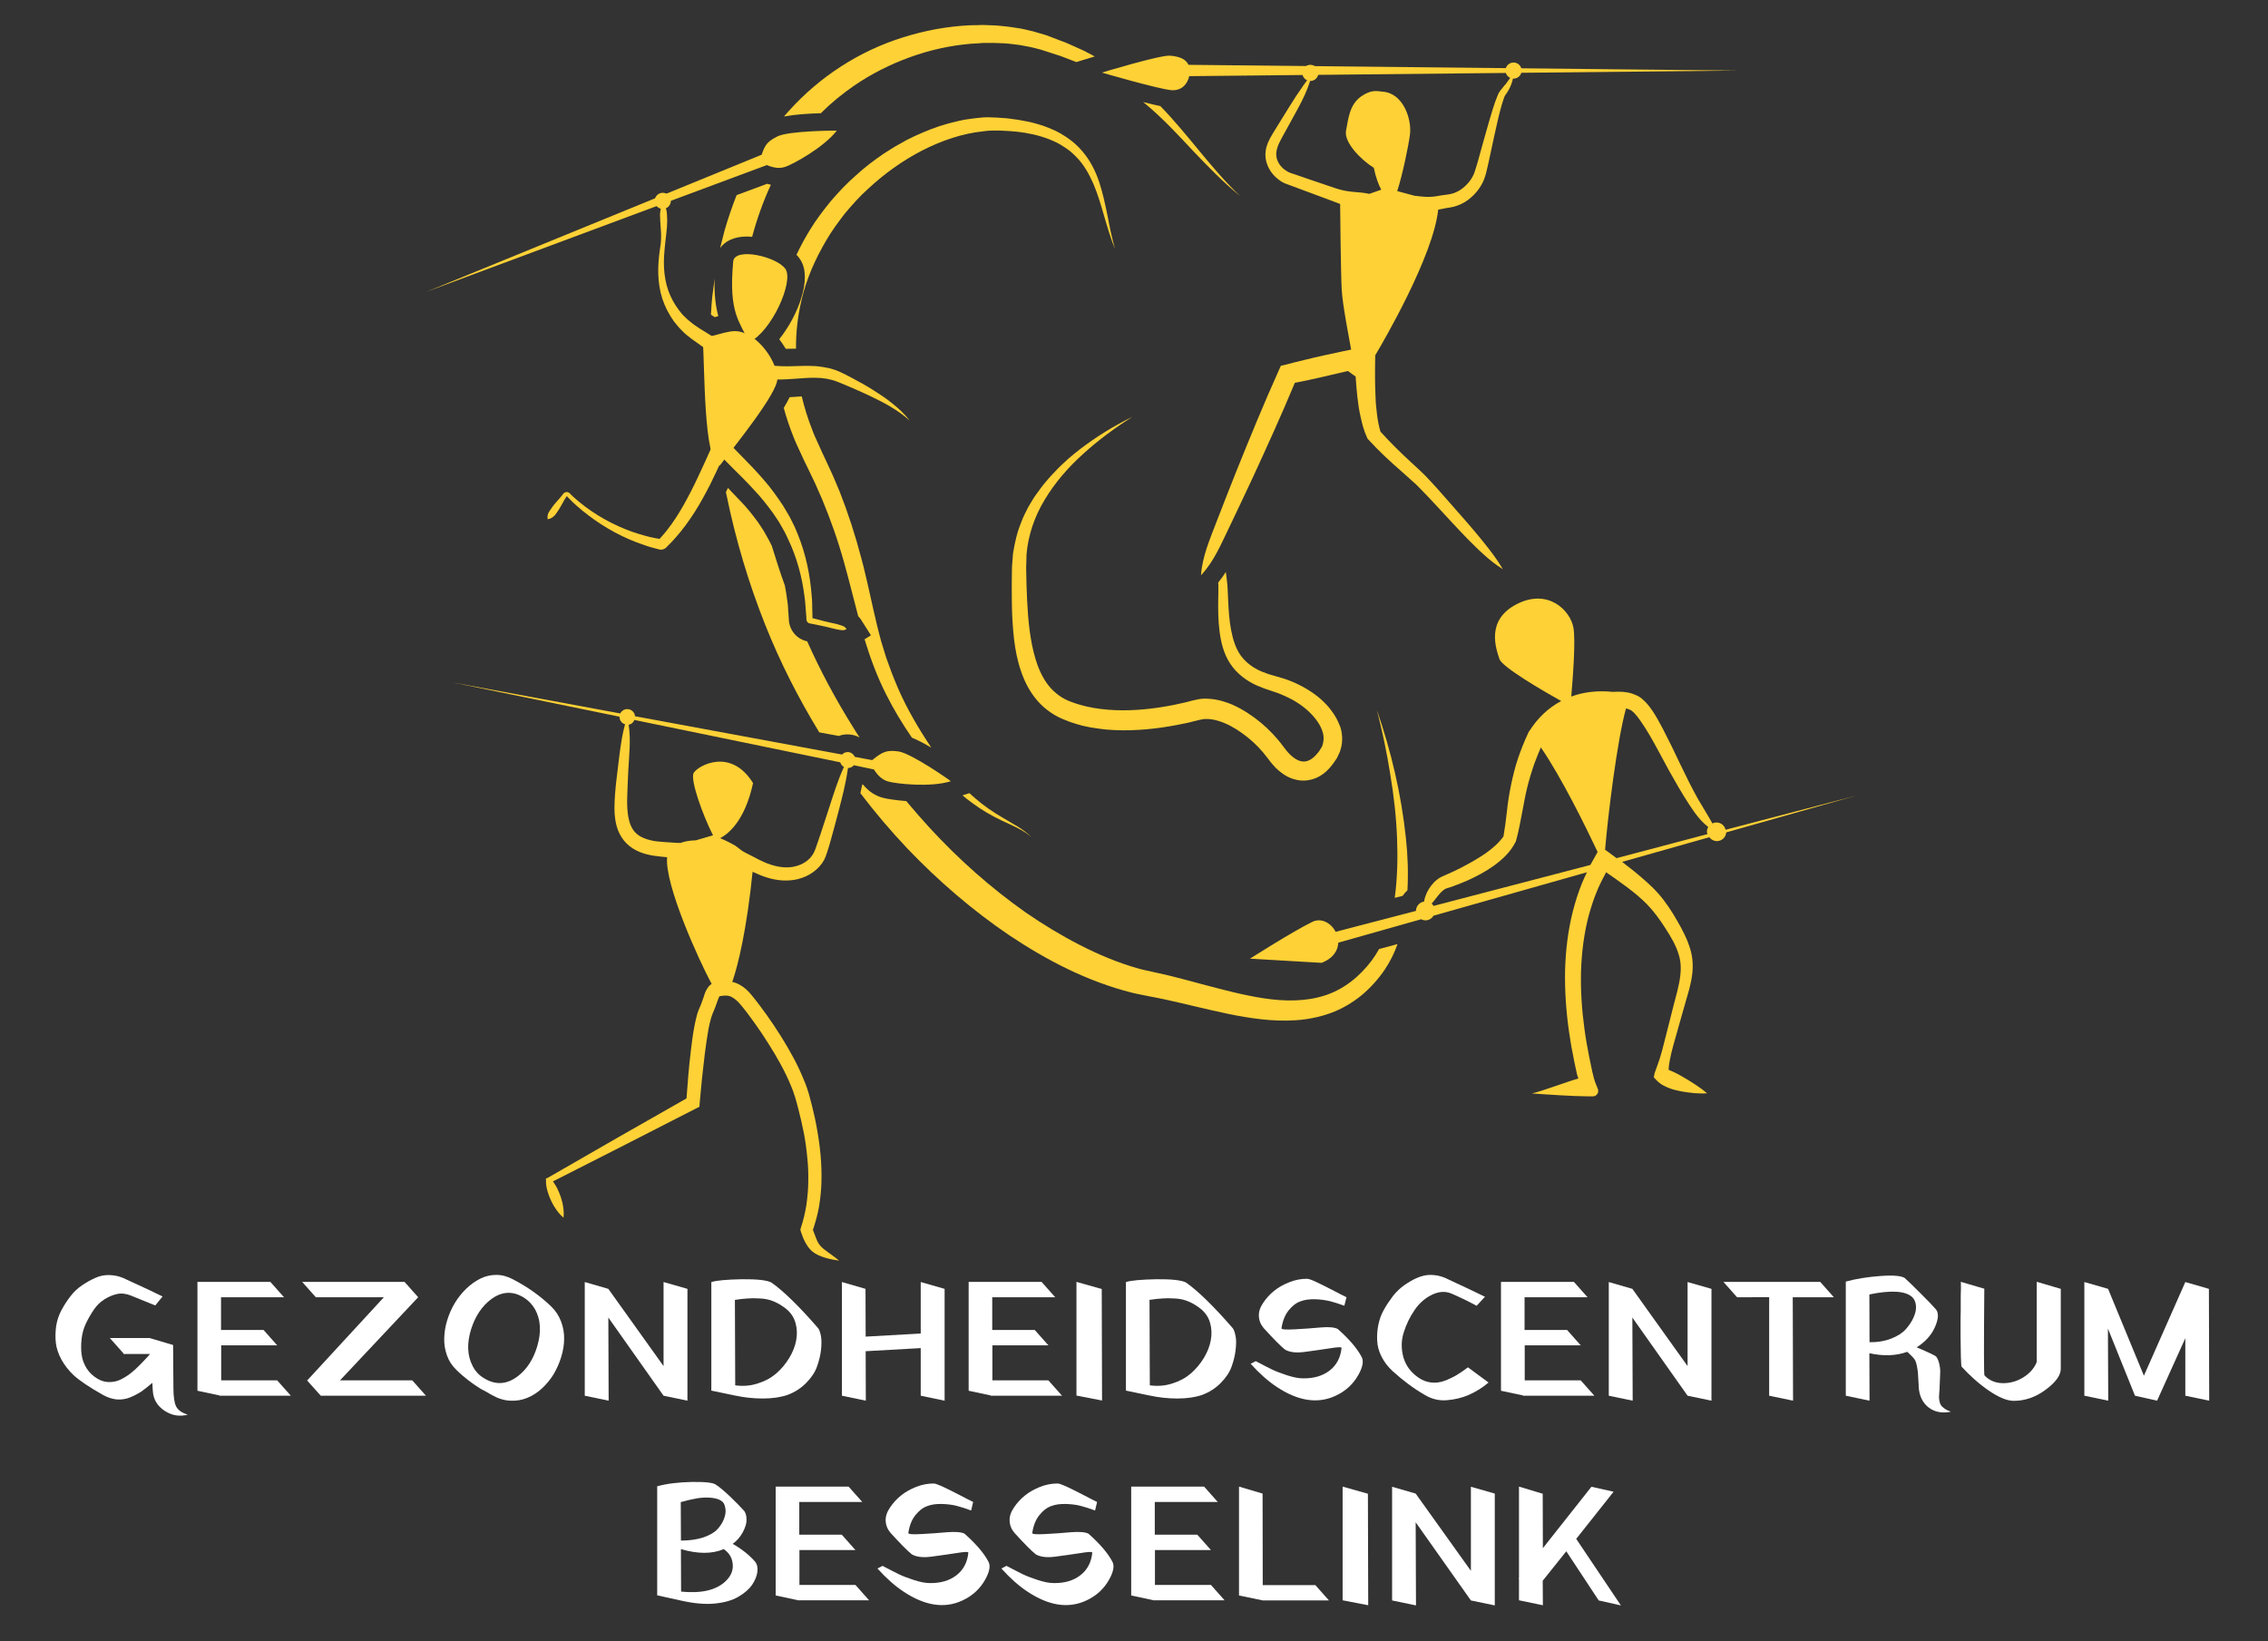 <?xml version="1.0" encoding="utf-8"?>
<!-- Generator: Adobe Illustrator 24.0.2, SVG Export Plug-In . SVG Version: 6.00 Build 0)  -->
<svg version="1.1" id="Layer_1" xmlns="http://www.w3.org/2000/svg" xmlns:xlink="http://www.w3.org/1999/xlink" x="0px" y="0px"
	 viewBox="0 0 146.22 105.83" style="enable-background:new 0 0 146.22 105.83;" xml:space="preserve">
<rect x="0" y="0" width="146.22" height="105.83" fill="#333333" stroke="none"/>
<style type="text/css">
	.st0{fill:#FED136;}
	.st1{display:none;fill:#FED136;}
	.st2{fill:#FFFFFF;}
</style>
<g>
	<path class="st0" d="M71.4,13.89c-0.15-0.72-0.3-1.45-0.54-2.17c-0.24-0.71-0.59-1.41-1.11-2c-0.25-0.29-0.54-0.56-0.86-0.78
		c-0.15-0.12-0.33-0.21-0.49-0.32c-0.17-0.09-0.34-0.19-0.52-0.26c-0.71-0.32-1.46-0.51-2.21-0.63c-0.38-0.06-0.75-0.11-1.13-0.13
		c-0.19-0.02-0.38-0.02-0.58-0.03l-0.29-0.01c-0.1,0-0.19,0.01-0.29,0.01C63.19,7.6,62.99,7.6,62.8,7.63l-0.57,0.08
		c-0.19,0.03-0.38,0.08-0.56,0.12c-0.19,0.04-0.37,0.09-0.56,0.14c-0.74,0.2-1.45,0.49-2.15,0.81l-0.51,0.25
		c-0.17,0.09-0.33,0.19-0.5,0.28c-0.34,0.18-0.65,0.4-0.98,0.6c-0.63,0.43-1.24,0.89-1.8,1.41c-0.58,0.5-1.1,1.06-1.6,1.64
		c-0.48,0.59-0.95,1.2-1.35,1.86c-0.32,0.52-0.61,1.05-0.87,1.61c0.1,0.1,0.19,0.21,0.26,0.33c0.77,1.21-0.17,3.61-1.37,5.11
		c0.15,0.2,0.29,0.41,0.42,0.62c0.02,0,0.05,0,0.07,0c0.19,0,0.39-0.01,0.59-0.01c-0.01-1.05,0.11-2.09,0.35-3.11
		c0.31-1.37,0.89-2.67,1.61-3.89c0.35-0.61,0.78-1.18,1.21-1.74c0.46-0.54,0.93-1.08,1.46-1.55c1.04-0.97,2.2-1.81,3.47-2.47
		c0.63-0.32,1.29-0.61,1.96-0.82c0.67-0.22,1.37-0.37,2.06-0.44c0.09-0.01,0.17-0.02,0.26-0.03l0.26-0.01c0.17,0,0.35-0.01,0.53,0
		c0.36,0.01,0.72,0.04,1.07,0.07c0.71,0.08,1.41,0.23,2.06,0.48c0.17,0.06,0.32,0.14,0.48,0.21c0.15,0.08,0.31,0.16,0.45,0.26
		c0.3,0.18,0.57,0.4,0.81,0.65c0.5,0.49,0.85,1.12,1.14,1.78c0.28,0.67,0.49,1.37,0.69,2.08c0.21,0.71,0.41,1.42,0.7,2.11
		C71.68,15.34,71.54,14.62,71.4,13.89z"/>
	<g>
		<path class="st0" d="M46.31,20.38c-0.17-0.63-0.27-1.37-0.24-2.42c0,0.03-0.01,0.06-0.01,0.09l-0.14,1.08
			c-0.04,0.36-0.06,0.72-0.08,1.09c0,0.02,0,0.05-0.01,0.07c0.08,0.05,0.17,0.1,0.25,0.16C46.16,20.42,46.24,20.4,46.31,20.38z"/>
		<path class="st0" d="M48.16,15.25c0.1,0,0.21,0.01,0.33,0.02c0.31-1.15,0.71-2.28,1.21-3.36c-0.08-0.02-0.16-0.03-0.24-0.06
			l-1.97,0.73c-0.29,0.74-0.55,1.5-0.77,2.26l-0.27,1.06c-0.01,0.03-0.01,0.06-0.02,0.09C46.73,15.57,47.28,15.25,48.16,15.25z"/>
	</g>
	<g>
		<path class="st1" d="M77.72,32.39c0.03-0.07,0.05-0.14,0.08-0.21c-0.15-0.4-0.31-0.8-0.48-1.19
			C77.47,31.45,77.6,31.92,77.72,32.39z"/>
		<path class="st0" d="M85.86,45.85c-0.22-0.31-0.48-0.57-0.76-0.82c-0.56-0.47-1.19-0.83-1.84-1.1c-0.17-0.06-0.33-0.13-0.5-0.18
			l-0.51-0.15l-0.45-0.13c-0.14-0.05-0.28-0.11-0.43-0.16c-0.56-0.23-1.02-0.57-1.36-1.02c-0.34-0.46-0.52-1.05-0.64-1.67
			c-0.12-0.62-0.16-1.27-0.19-1.92c-0.01-0.32-0.03-0.66-0.05-1c-0.03-0.27-0.06-0.55-0.1-0.82c-0.14,0.22-0.3,0.45-0.49,0.68
			c0,0.06,0,0.11,0.01,0.17c0,0.32,0,0.64-0.01,0.98c-0.01,0.67,0,1.34,0.09,2.03c0.09,0.68,0.26,1.4,0.67,2.03
			c0.41,0.64,1.04,1.11,1.69,1.41c0.16,0.07,0.33,0.14,0.49,0.2l0.5,0.17l0.44,0.15c0.14,0.06,0.28,0.12,0.43,0.18
			c0.56,0.25,1.08,0.58,1.51,0.98c0.43,0.4,0.78,0.87,0.92,1.36c0.07,0.24,0.07,0.47,0.02,0.69c-0.02,0.05-0.03,0.1-0.04,0.16
			c-0.03,0.05-0.05,0.1-0.08,0.15c-0.02,0.05-0.07,0.11-0.1,0.16c-0.04,0.06-0.08,0.12-0.12,0.16c-0.16,0.21-0.35,0.38-0.54,0.47
			c-0.19,0.1-0.37,0.11-0.55,0.07c-0.19-0.04-0.39-0.16-0.58-0.32l-0.14-0.13l-0.14-0.15c-0.05-0.05-0.09-0.11-0.13-0.16l-0.14-0.18
			c-0.43-0.59-0.92-1.1-1.47-1.56c-0.55-0.45-1.15-0.85-1.83-1.15c-0.17-0.07-0.34-0.14-0.53-0.19c-0.09-0.03-0.18-0.06-0.28-0.08
			l-0.29-0.06c-0.39-0.06-0.81-0.09-1.23,0.02c-0.05,0.01-0.11,0.02-0.15,0.03l-0.12,0.03l-0.23,0.06
			c-0.16,0.04-0.31,0.08-0.47,0.11c-0.31,0.07-0.62,0.14-0.94,0.19c-0.63,0.11-1.26,0.19-1.89,0.23c-0.63,0.04-1.26,0.04-1.88-0.01
			c-0.62-0.05-1.23-0.15-1.81-0.32c-0.15-0.04-0.29-0.09-0.43-0.14c-0.14-0.05-0.29-0.1-0.41-0.16c-0.25-0.12-0.49-0.27-0.7-0.45
			c-0.43-0.35-0.76-0.83-1.01-1.37c-0.25-0.54-0.41-1.14-0.54-1.76c-0.12-0.62-0.2-1.26-0.25-1.9c-0.05-0.64-0.08-1.3-0.1-1.95
			l-0.02-0.99l0-0.25l0.01-0.23l0.01-0.47c0.1-1.24,0.51-2.46,1.18-3.56c0.66-1.1,1.52-2.09,2.49-2.96
			c0.97-0.88,2.03-1.66,3.15-2.37c-1.19,0.58-2.32,1.28-3.38,2.09c-0.27,0.2-0.52,0.42-0.78,0.64c-0.24,0.23-0.5,0.45-0.73,0.7
			l-0.35,0.37c-0.12,0.12-0.22,0.26-0.33,0.38c-0.11,0.13-0.22,0.26-0.32,0.4l-0.3,0.41c-0.1,0.13-0.19,0.28-0.28,0.43
			c-0.09,0.15-0.18,0.29-0.26,0.44c-0.15,0.31-0.32,0.61-0.43,0.94c-0.27,0.64-0.42,1.32-0.53,2.01l-0.04,0.52l-0.02,0.26
			l-0.01,0.25l-0.01,0.99c0,0.66,0,1.33,0.03,2.01c0.07,1.34,0.19,2.72,0.76,4.06c0.28,0.66,0.7,1.31,1.28,1.82
			c0.29,0.25,0.61,0.47,0.95,0.64c0.17,0.09,0.34,0.15,0.51,0.22c0.17,0.07,0.33,0.13,0.51,0.18c0.17,0.05,0.34,0.11,0.51,0.15
			l0.52,0.11c0.35,0.05,0.69,0.11,1.04,0.14c0.69,0.06,1.39,0.06,2.07,0.02c0.68-0.04,1.36-0.12,2.04-0.24
			c0.34-0.06,0.67-0.12,1-0.19c0.17-0.03,0.33-0.08,0.5-0.12l0.25-0.06l0.12-0.03c0.04-0.01,0.06-0.01,0.09-0.02
			c0.44-0.11,1,0,1.53,0.22c0.53,0.22,1.05,0.56,1.52,0.94c0.47,0.38,0.9,0.83,1.25,1.3l0.16,0.21c0.06,0.07,0.11,0.15,0.18,0.22
			l0.2,0.22l0.22,0.2c0.31,0.26,0.69,0.49,1.16,0.58c0.46,0.1,0.97,0.01,1.37-0.2c0.4-0.21,0.7-0.51,0.93-0.83
			c0.06-0.08,0.11-0.16,0.17-0.24c0.05-0.08,0.11-0.15,0.15-0.26c0.05-0.1,0.09-0.2,0.14-0.3c0.03-0.11,0.06-0.21,0.09-0.32
			c0.09-0.43,0.06-0.88-0.07-1.27C86.27,46.5,86.09,46.15,85.86,45.85z"/>
	</g>
	<g>
		<path class="st0" d="M67.6,3.36l0.49,0.16c0.16,0.05,0.33,0.1,0.49,0.17L69.39,4l1.19-0.36l-0.68-0.36l-0.98-0.44
			c-0.16-0.08-0.33-0.14-0.5-0.2l-0.5-0.19l-0.5-0.19L66.87,2.1C66.7,2.04,66.52,2,66.34,1.96c-0.18-0.04-0.36-0.09-0.54-0.12
			c-0.36-0.05-0.72-0.12-1.09-0.15c-0.18-0.02-0.36-0.04-0.55-0.05l-0.55-0.02l-0.27-0.01l-0.27,0.01l-0.55,0.01
			c-1.46,0.07-2.91,0.34-4.3,0.78c-2.8,0.87-5.36,2.52-7.34,4.72c-0.11,0.13-0.23,0.25-0.34,0.38c0.71-0.13,1.59-0.19,2.38-0.21
			c0.66-0.66,1.38-1.25,2.15-1.78c1.11-0.76,2.32-1.37,3.59-1.83c1.27-0.46,2.6-0.76,3.95-0.87l0.51-0.03l0.25-0.02l0.25,0l0.51,0
			c0.17,0,0.34,0.02,0.51,0.02c0.34,0.01,0.67,0.06,1.01,0.1c0.17,0.02,0.33,0.06,0.5,0.09c0.17,0.03,0.33,0.06,0.49,0.1L67.1,3.2
			L67.6,3.36z"/>
		<path class="st0" d="M79.95,12.64c-1.88-1.78-3.32-3.93-5.14-5.8c-0.32-0.06-0.7-0.16-1.11-0.26c0.07,0.06,0.15,0.12,0.22,0.18
			c1.06,0.89,2.02,1.92,2.98,2.95C77.87,10.73,78.86,11.75,79.95,12.64z"/>
	</g>
	<g>
		<path class="st0" d="M88.91,61.19c-0.14,0.25-0.29,0.49-0.46,0.72c-0.79,1.06-1.84,1.9-3.06,2.28c-1.22,0.39-2.56,0.38-3.89,0.18
			c-1.33-0.2-2.67-0.56-4.03-0.92c-0.68-0.18-1.36-0.37-2.06-0.54c-0.35-0.08-0.7-0.16-1.06-0.24c-0.19-0.04-0.33-0.08-0.5-0.11
			c-0.16-0.04-0.32-0.07-0.48-0.12c-1.28-0.36-2.54-0.89-3.75-1.51c-1.21-0.62-2.38-1.33-3.51-2.11c-2.24-1.58-4.3-3.41-6.17-5.44
			c-0.46-0.51-0.92-1.02-1.36-1.55c-0.05-0.06-0.1-0.12-0.15-0.18c-0.64-0.05-1.2-0.13-1.5-0.21c-0.5-0.13-0.92-0.41-1.29-0.85
			l-0.05-0.01c-0.04,0.19-0.08,0.38-0.12,0.56c0.95,1.25,1.96,2.44,3.04,3.58c1.99,2.08,4.18,3.97,6.57,5.59
			c2.4,1.6,5,2.96,7.88,3.69c0.18,0.05,0.36,0.08,0.55,0.12c0.18,0.04,0.38,0.08,0.54,0.11c0.34,0.06,0.67,0.13,1.01,0.2
			c0.67,0.14,1.35,0.31,2.04,0.47c1.37,0.32,2.77,0.66,4.23,0.82c0.73,0.08,1.47,0.11,2.22,0.06c0.75-0.05,1.51-0.2,2.23-0.46
			c0.72-0.26,1.4-0.66,1.99-1.14c0.59-0.49,1.09-1.05,1.51-1.67c0.35-0.52,0.62-1.07,0.82-1.64L88.91,61.19z"/>
		<path class="st0" d="M49.32,40.25c0.96,2.42,2.14,4.74,3.5,6.97l1.26,0.23c0.18-0.07,0.37-0.1,0.56-0.1c0.28,0,0.54,0.07,0.78,0.2
			c-0.15-0.23-0.31-0.47-0.45-0.71c-1.1-1.76-2.08-3.59-2.93-5.49c-0.08-0.02-0.16-0.04-0.24-0.07l-0.04-0.02
			c-0.42-0.17-0.73-0.54-0.85-0.97c-0.03-0.09-0.04-0.2-0.05-0.3l-0.03-0.45c-0.01-0.09-0.02-0.2-0.02-0.3
			c-0.01-0.21-0.03-0.4-0.06-0.57l-0.01-0.03l0-0.03c-0.04-0.29-0.08-0.58-0.14-0.86c-0.3-0.83-0.57-1.67-0.83-2.52
			c0,0,0-0.01,0-0.01c-0.02-0.05-0.05-0.1-0.08-0.16c-0.04-0.07-0.07-0.15-0.11-0.22l-0.33-0.59l-0.36-0.55
			c-0.42-0.58-0.77-1-1.12-1.36l-0.02-0.02c-0.26-0.28-0.53-0.56-0.82-0.86c-0.04,0.09-0.09,0.18-0.13,0.27c0,0,0,0.01,0,0.01
			l0.06,0.27C47.44,34.82,48.26,37.58,49.32,40.25z"/>
	</g>
	<g>
		<path class="st0" d="M51.6,29.17l0.24,0.52l0.24,0.49c0.15,0.33,0.32,0.65,0.47,0.98l0.44,1c0.56,1.34,1.04,2.7,1.43,4.11
			c0.32,1.14,0.6,2.29,0.91,3.46c0.07,0.08,0.15,0.16,0.21,0.27l0.61,0.96l-0.41,0.26c0.37,1.21,0.81,2.41,1.39,3.55
			c0.49,0.98,1.05,1.9,1.66,2.79c0.39,0.16,0.82,0.39,1.26,0.65c0,0-0.01-0.01-0.01-0.01c-0.81-1.21-1.55-2.47-2.13-3.79
			c-0.15-0.33-0.27-0.67-0.41-1c-0.13-0.34-0.24-0.68-0.37-1.02c-0.11-0.34-0.21-0.69-0.32-1.04c-0.09-0.35-0.19-0.7-0.27-1.05
			c-0.17-0.71-0.33-1.42-0.49-2.15c-0.08-0.36-0.16-0.72-0.25-1.08c-0.08-0.36-0.17-0.72-0.27-1.08c-0.38-1.45-0.84-2.88-1.39-4.28
			l-0.44-1.04c-0.15-0.34-0.32-0.68-0.47-1.02l-0.24-0.51l-0.22-0.49c-0.15-0.32-0.3-0.64-0.42-0.98c-0.27-0.69-0.49-1.4-0.66-2.11
			c-0.06,0-0.12,0.01-0.18,0.01c-0.2,0.01-0.4,0.03-0.6,0.04c-0.1,0.21-0.23,0.43-0.38,0.69c0.17,0.63,0.38,1.25,0.62,1.85
			C51.27,28.48,51.44,28.82,51.6,29.17z"/>
		<path class="st0" d="M64.66,52.73c-0.64-0.37-1.24-0.78-1.79-1.26c-0.13-0.11-0.25-0.22-0.37-0.33l-0.45,0.14
			c0.19,0.16,0.39,0.32,0.6,0.47c0.6,0.45,1.25,0.83,1.92,1.15c0.67,0.32,1.36,0.58,1.92,1.07C65.97,53.44,65.28,53.11,64.66,52.73z
			"/>
	</g>
	<path class="st0" d="M90.07,54.07c0.05,1.28,0.02,2.57-0.15,3.82l0.51-0.13c0.09-0.13,0.19-0.25,0.31-0.36
		c0.06-1.13,0.02-2.26-0.1-3.37c-0.3-2.83-0.95-5.59-1.87-8.25c0.35,1.36,0.64,2.74,0.86,4.13C89.86,51.29,90.02,52.68,90.07,54.07z
		"/>
	<path class="st0" d="M42.74,13.08c0.19,0.24,0.25,0.5,0.26,0.75c0.02,0.26,0.02,0.52,0,0.78c-0.04,0.52-0.12,1.04-0.16,1.55
		c-0.1,1-0.02,2.03,0.38,2.91c0.2,0.44,0.46,0.84,0.77,1.2c0.17,0.17,0.33,0.34,0.52,0.48c0.18,0.16,0.38,0.28,0.58,0.42
		c0.86,0.53,1.73,1.08,2.58,1.58c0.43,0.25,0.86,0.47,1.3,0.63c0.22,0.07,0.44,0.13,0.67,0.17c0.23,0.03,0.46,0.05,0.7,0.06
		c0.49,0.02,0.99-0.01,1.51-0.02c0.26,0,0.53,0,0.8,0.02c0.27,0.03,0.54,0.07,0.81,0.13c0.27,0.07,0.53,0.16,0.78,0.28
		c0.24,0.11,0.46,0.23,0.69,0.35c0.45,0.24,0.91,0.49,1.35,0.77c0.44,0.28,0.87,0.56,1.27,0.89c0.4,0.32,0.79,0.68,1.1,1.09
		c-0.76-0.69-1.66-1.16-2.58-1.6c-0.46-0.22-0.92-0.42-1.39-0.62c-0.23-0.09-0.47-0.2-0.7-0.29c-0.22-0.09-0.45-0.14-0.68-0.19
		c-0.92-0.16-1.91,0.03-2.99,0.05c-0.27,0-0.55-0.01-0.82-0.05c-0.28-0.04-0.55-0.1-0.82-0.19c-0.53-0.17-1.02-0.41-1.48-0.67
		c-0.46-0.26-0.9-0.54-1.32-0.82c-0.43-0.29-0.85-0.57-1.27-0.88c-0.21-0.17-0.44-0.33-0.62-0.53c-0.2-0.19-0.37-0.41-0.54-0.62
		c-0.32-0.45-0.57-0.94-0.74-1.45c-0.33-1.04-0.31-2.12-0.16-3.14c0.04-0.26,0.08-0.5,0.08-0.76c0.01-0.25-0.01-0.5-0.03-0.76
		c-0.02-0.25-0.03-0.5-0.04-0.76C42.57,13.6,42.59,13.35,42.74,13.08z"/>
	<path class="st0" d="M35.31,33.48c-0.04-0.23,0.02-0.39,0.12-0.53c0.09-0.14,0.19-0.28,0.29-0.41c0.11-0.13,0.22-0.25,0.33-0.38
		c0.06-0.06,0.11-0.13,0.16-0.19c0.03-0.03,0.05-0.07,0.08-0.1l0.02-0.03c0.01-0.01,0.02-0.03,0.04-0.04
		c0.03-0.03,0.07-0.05,0.11-0.06c0.08-0.03,0.17-0.01,0.24,0.04c0.04,0.03,0.05,0.04,0.06,0.06l0.04,0.04
		c0.06,0.06,0.12,0.11,0.18,0.17c0.12,0.11,0.25,0.22,0.37,0.32c0.26,0.21,0.52,0.41,0.79,0.59c1.09,0.74,2.3,1.29,3.55,1.61
		c0.31,0.09,0.64,0.14,0.95,0.2c-0.06-0.01-0.12,0-0.17,0.04c-0.02,0.02,0,0,0-0.01l0.02-0.02l0.04-0.04l0.16-0.18
		c0.11-0.12,0.21-0.25,0.31-0.37c0.4-0.51,0.75-1.05,1.07-1.62c0.32-0.57,0.62-1.15,0.9-1.75c0.28-0.59,0.56-1.2,0.83-1.81l0.1-0.23
		l0.06-0.12c0.08-0.17,0.25-0.3,0.43-0.33c0.18-0.04,0.39,0.02,0.52,0.15l0.04,0.04l0.01,0.01l0.02,0.02l0.04,0.04l0.17,0.18
		c0.22,0.24,0.46,0.47,0.69,0.71c0.47,0.47,0.94,0.97,1.38,1.48c0.45,0.51,0.85,1.08,1.23,1.65l0.26,0.44l0.13,0.22l0.12,0.23
		l0.23,0.46c0.07,0.16,0.13,0.32,0.2,0.48c0.52,1.27,0.8,2.63,0.9,3.97c0.04,0.34,0.03,0.68,0.04,1.01l0.01,0.25l0,0.13l0,0.06
		l0,0.03c0,0,0-0.01,0-0.01c-0.01-0.02-0.02-0.03-0.03-0.03l0.09,0.02l0.24,0.06c0.32,0.09,0.64,0.17,0.97,0.24
		c0.16,0.03,0.32,0.07,0.48,0.12c0.16,0.06,0.32,0.07,0.45,0.27c-0.2,0.12-0.35,0.06-0.52,0.04c-0.17-0.03-0.33-0.07-0.49-0.11
		c-0.32-0.09-0.65-0.15-0.98-0.22l-0.25-0.05l-0.06-0.01c-0.02-0.01-0.03,0-0.09-0.02C52.1,40.18,52.03,40.1,52,40
		c-0.01-0.02-0.01-0.05-0.01-0.08l0-0.03l0-0.06l-0.01-0.12l-0.02-0.25c-0.03-0.33-0.04-0.66-0.09-0.98
		c-0.16-1.3-0.51-2.58-1.07-3.74c-0.07-0.15-0.14-0.29-0.21-0.44l-0.24-0.42l-0.12-0.21l-0.13-0.2l-0.27-0.4
		c-0.38-0.52-0.78-1.03-1.23-1.5c-0.44-0.48-0.9-0.94-1.38-1.41c-0.23-0.24-0.47-0.47-0.71-0.72l-0.18-0.19l-0.04-0.05l-0.02-0.02
		l-0.01-0.01c0,0,0,0,0,0l0.01,0.01c0.07,0.07,0.19,0.1,0.29,0.08c0.1-0.02,0.2-0.09,0.24-0.18l-0.05,0.1l-0.1,0.23
		c-0.28,0.6-0.56,1.21-0.86,1.82c-0.31,0.6-0.63,1.2-1,1.78c-0.37,0.58-0.77,1.13-1.23,1.65c-0.12,0.13-0.23,0.26-0.35,0.38
		l-0.18,0.18l-0.05,0.05l-0.02,0.02c-0.01,0.01,0,0.01-0.04,0.04c-0.11,0.09-0.26,0.13-0.4,0.1c-0.34-0.09-0.67-0.17-0.99-0.29
		c-1.3-0.43-2.51-1.09-3.59-1.91c-0.27-0.2-0.53-0.42-0.78-0.64c-0.13-0.11-0.25-0.23-0.37-0.35c-0.06-0.06-0.12-0.12-0.18-0.18
		l-0.07-0.08c0,0,0,0,0,0l0,0c0,0,0,0,0,0.01l-0.02,0.03c-0.02,0.03-0.05,0.07-0.07,0.11c-0.05,0.07-0.09,0.14-0.13,0.22
		c-0.08,0.15-0.16,0.29-0.25,0.44c-0.09,0.14-0.18,0.28-0.28,0.41C35.67,33.33,35.54,33.44,35.31,33.48z"/>
	<path class="st0" d="M48.22,21.58c-0.9-0.45-1.19-0.17-2.92,0.23c0.15,1.72,0.03,7.96,1.1,8.21c1.01-1.32,3.72-4.66,3.72-5.6
		C50.11,23.47,49.22,22.08,48.22,21.58z"/>
	<path class="st0" d="M47.27,16.86c0.09-0.95,2.86-0.31,3.38,0.5c0.52,0.82-0.9,4.02-2.37,4.72C47.71,20.7,46.96,20.26,47.27,16.86z
		"/>
	<polygon class="st0" points="27.5,18.81 49.46,9.83 49.74,10.53 	"/>
	<path class="st0" d="M53.95,8.42c0,0-3.09,0-3.84,0.38c-0.76,0.38-0.87,0.67-1.13,1.63c0.62,0.32,1.15,0.51,1.67,0.32
		C51.18,10.56,53.13,9.49,53.95,8.42z"/>
	<circle class="st0" cx="42.73" cy="12.95" r="0.52"/>
	<g>
		<circle class="st0" cx="84.48" cy="4.7" r="0.52"/>
		<circle class="st0" cx="97.58" cy="4.55" r="0.52"/>
	</g>
	<path class="st0" d="M96.82,5.73c-0.04,0.06-0.08,0.08-0.14,0.18c-0.06,0.09-0.09,0.15-0.12,0.23c-0.12,0.28-0.21,0.56-0.3,0.83
		c-0.09,0.28-0.17,0.55-0.25,0.83c-0.16,0.55-0.32,1.11-0.47,1.66c-0.15,0.55-0.3,1.12-0.47,1.63c-0.15,0.45-0.5,0.87-0.9,1.14
		c-0.2,0.13-0.42,0.23-0.65,0.28c-0.06,0.01-0.11,0.02-0.17,0.03l-0.23,0.03c-0.15,0.02-0.29,0.04-0.44,0.07
		c-0.54,0.1-1.02,0.04-1.49-0.02c-0.43-0.12-0.81-0.22-1.11-0.3c0.33-1,0.73-2.92,0.82-3.64c0.13-1.01-0.44-2.68-1.76-2.77
		c-0.35-0.03-0.72-0.16-1.39,0.31c-0.76,0.54-0.82,1.45-0.97,2.2c-0.15,0.76,0.97,1.89,1.79,2.4c0.13,0.62,0.3,1.08,0.48,1.41
		l-0.77,0.27c-0.77-0.17-1.25-0.05-2.2-0.37l-1.74-0.59l-0.87-0.3l-0.22-0.07c-0.03-0.01-0.08-0.03-0.1-0.04
		c-0.02-0.01-0.05-0.02-0.07-0.03c-0.1-0.05-0.21-0.12-0.31-0.2c-0.39-0.32-0.58-0.78-0.45-1.27c0.06-0.25,0.18-0.48,0.33-0.76
		l0.44-0.8c0.56-1.04,1.2-2.06,1.48-3.24l27.49-0.28L76.62,4.18c-0.18-0.41-0.65-0.54-1.17-0.59c-0.63-0.06-4.41,1.09-4.41,1.09
		s3.57,1.04,4.45,1.13c0.68,0.07,1.07-0.39,1.18-0.9l7.85-0.08c-0.34,0.46-0.66,0.91-0.97,1.38c-0.33,0.51-0.65,1.04-0.97,1.55
		l-0.48,0.78c-0.15,0.25-0.34,0.56-0.44,0.9c-0.1,0.35-0.11,0.75,0.02,1.11c0.12,0.36,0.34,0.68,0.62,0.92
		c0.14,0.12,0.28,0.23,0.45,0.31c0.04,0.02,0.09,0.04,0.13,0.06c0.05,0.02,0.08,0.03,0.11,0.04l0.22,0.08l0.86,0.32l1.72,0.64
		c0.2,0.08,0.41,0.15,0.61,0.23c0,0.02,0.04,4.38,0.1,5.51c0.05,0.97,0.46,3.04,0.61,3.88l-0.49,0.1l-1.25,0.27
		c-0.42,0.09-0.83,0.19-1.24,0.29c-0.41,0.1-0.83,0.2-1.24,0.31l0,0l-0.31,0.07l-0.13,0.29c-0.97,2.15-1.86,4.33-2.74,6.51
		c-0.43,1.09-0.87,2.19-1.29,3.29c-0.21,0.55-0.43,1.09-0.62,1.66c-0.18,0.56-0.33,1.14-0.37,1.76c0.43-0.46,0.75-0.96,1.03-1.48
		c0.28-0.52,0.52-1.06,0.78-1.59c0.51-1.06,1.01-2.13,1.51-3.19c0.94-2.04,1.87-4.08,2.73-6.15c0.31-0.06,0.63-0.12,0.94-0.19
		c0.41-0.09,0.83-0.18,1.24-0.28l1.24-0.29l0.5,0.36c0.02,0.43,0.07,0.86,0.11,1.3c0.05,0.43,0.11,0.87,0.21,1.3
		c0.1,0.44,0.2,0.87,0.41,1.32l0.04,0.09l0.04,0.04l0,0c0.35,0.38,0.7,0.74,1.07,1.09c0.37,0.35,0.75,0.69,1.13,1.02L91,30.97
		c0.2,0.17,0.35,0.31,0.52,0.49c0.34,0.35,0.69,0.71,1.03,1.08c0.68,0.73,1.35,1.47,2.05,2.19c0.71,0.71,1.41,1.42,2.29,1.97
		c-0.52-0.88-1.16-1.65-1.8-2.42c-0.64-0.76-1.31-1.5-1.97-2.26c-0.33-0.38-0.66-0.75-1.01-1.12c-0.17-0.18-0.37-0.39-0.55-0.55
		l-0.55-0.51c-0.71-0.65-1.38-1.31-2.01-2.01c-0.1-0.33-0.17-0.7-0.22-1.08c-0.05-0.4-0.09-0.81-0.1-1.22
		c-0.02-0.41-0.03-0.83-0.03-1.24c0-0.41,0-0.84,0.01-1.24l0-0.14c0.53-0.88,3.76-6.43,4.06-9.39c0.05-0.01,0.09-0.02,0.14-0.03
		c0.14-0.03,0.28-0.06,0.41-0.08l0.2-0.03c0.07-0.01,0.17-0.03,0.25-0.05c0.34-0.09,0.65-0.24,0.91-0.43
		c0.27-0.2,0.5-0.43,0.69-0.69c0.19-0.26,0.35-0.56,0.44-0.88c0.09-0.3,0.14-0.58,0.21-0.86l0.18-0.84
		c0.12-0.56,0.24-1.12,0.37-1.68c0.06-0.28,0.13-0.56,0.2-0.83c0.07-0.27,0.15-0.55,0.24-0.8c0.02-0.06,0.05-0.13,0.07-0.16
		c0.01-0.03,0.08-0.11,0.12-0.17c0.08-0.13,0.16-0.26,0.22-0.4c0.12-0.27,0.2-0.56,0.22-0.86c-0.19,0.23-0.35,0.47-0.52,0.7
		C96.98,5.51,96.91,5.63,96.82,5.73z"/>
	<path class="st0" d="M119.66,51.3l-8.41,2.2c-0.06-0.27-0.3-0.47-0.59-0.47c-0.09,0-0.18,0.02-0.26,0.06
		c-0.09-0.16-0.18-0.32-0.27-0.47c-0.21-0.36-0.43-0.71-0.64-1.07c-0.41-0.73-0.78-1.48-1.15-2.25c-0.36-0.77-0.73-1.53-1.13-2.3
		c-0.2-0.38-0.41-0.77-0.66-1.15c-0.13-0.19-0.27-0.38-0.44-0.56c-0.18-0.18-0.37-0.38-0.73-0.51l0.06,0.03
		c-0.2-0.1-0.38-0.14-0.55-0.17c-0.17-0.03-0.34-0.04-0.5-0.04c-0.14,0-0.27,0-0.41,0.01c-0.96-0.1-1.87,0-2.68,0.3
		c0.1-1.16,0.29-3.6,0.14-4.44c-0.2-1.12-1.64-2.55-3.65-1.52c-2.02,1.03-1.34,2.87-1.12,3.54c0.17,0.52,2.78,2.04,3.98,2.71
		c-0.81,0.43-1.5,1.07-2.04,1.92l-0.04,0.04l-0.04,0.09c-0.25,0.53-0.47,1.08-0.66,1.64c-0.19,0.56-0.33,1.14-0.45,1.71
		c-0.12,0.58-0.21,1.16-0.27,1.73c-0.06,0.55-0.13,1.08-0.22,1.6c-0.29,0.41-0.71,0.78-1.17,1.1c-0.48,0.33-1.01,0.63-1.55,0.91
		c-0.27,0.14-0.54,0.27-0.82,0.39l-0.43,0.19c-0.22,0.1-0.37,0.24-0.51,0.37c-0.26,0.28-0.44,0.57-0.55,0.89
		c-0.04,0.11-0.07,0.23-0.09,0.35c-0.29,0.04-0.52,0.29-0.52,0.6l-5.18,1.35c-0.29-0.56-0.91-0.93-1.51-0.64
		c-1.3,0.64-4.01,2.37-4.01,2.37l4.61,0.27c0.76-0.29,1.06-0.8,1.08-1.3l5.34-1.51c0.08,0.04,0.18,0.07,0.28,0.07
		c0.22,0,0.41-0.12,0.52-0.3l9.89-2.8c-0.1,0.22-0.21,0.44-0.3,0.66c-0.25,0.61-0.45,1.24-0.61,1.87c-0.32,1.27-0.47,2.57-0.5,3.86
		c-0.02,1.29,0.07,2.58,0.25,3.85c0.09,0.64,0.2,1.27,0.33,1.89c0.06,0.31,0.13,0.62,0.2,0.93l0.08,0.24c-0.59,0.15-2.4,0.84-3,0.96
		c0.61,0.04,1.22,0.09,1.84,0.12c0.62,0.04,1.23,0.06,1.87,0.07h0h0.22c0.25,0,0.42-0.26,0.32-0.49L102.93,70
		c-0.14-0.32-0.21-0.62-0.28-0.93c-0.07-0.31-0.13-0.61-0.19-0.91c-0.12-0.61-0.23-1.22-0.31-1.83c-0.17-1.23-0.25-2.46-0.22-3.69
		c0.04-1.23,0.19-2.45,0.5-3.62c0.16-0.58,0.35-1.16,0.59-1.71c0.16-0.37,0.34-0.72,0.53-1.07c0.93,0.65,1.87,1.29,2.62,2.05
		c0.44,0.45,0.82,0.97,1.18,1.53c0.36,0.56,0.7,1.12,0.87,1.7c0.39,1.15-0.13,2.46-0.44,3.77l-0.5,1.97
		c-0.08,0.33-0.17,0.66-0.27,0.98c-0.05,0.16-0.11,0.33-0.17,0.49l-0.09,0.25l-0.05,0.14c-0.01,0.02-0.02,0.05-0.03,0.09l-0.02,0.1
		l0,0l-0.03,0.15l0.2,0.21c0.15,0.15,0.28,0.24,0.41,0.31c0.13,0.07,0.26,0.13,0.39,0.18c0.26,0.1,0.53,0.16,0.79,0.21
		c0.27,0.05,0.54,0.08,0.81,0.11c0.27,0.02,0.55,0.03,0.84,0.01c-0.44-0.37-0.89-0.65-1.35-0.93c-0.23-0.13-0.45-0.27-0.68-0.38
		c-0.11-0.06-0.23-0.1-0.33-0.15c-0.04-0.02-0.08-0.03-0.12-0.05c0-0.03,0-0.06,0-0.1c0.01-0.17,0.04-0.33,0.07-0.5
		c0.06-0.33,0.14-0.66,0.23-0.98l0.55-1.95l0.28-0.98l0.14-0.49c0.05-0.17,0.09-0.33,0.13-0.51c0.08-0.34,0.14-0.7,0.15-1.07
		c0.01-0.37-0.03-0.75-0.13-1.11c-0.2-0.72-0.54-1.35-0.88-1.94c-0.34-0.59-0.73-1.2-1.21-1.74c-0.48-0.54-1.02-0.99-1.55-1.43
		c-0.26-0.21-0.52-0.41-0.78-0.61l5.62-1.59c0.11,0.15,0.29,0.25,0.49,0.25c0.32,0,0.58-0.25,0.6-0.56L119.66,51.3z M107.57,69.29
		c0,0,0-0.01-0.01-0.01l0.02,0.03L107.57,69.29z M92.42,58.41c-0.03-0.06-0.07-0.11-0.12-0.15c0.05-0.06,0.11-0.13,0.16-0.19
		c0.19-0.23,0.35-0.47,0.54-0.63c0.09-0.08,0.19-0.14,0.26-0.16l0.22-0.07l0.23-0.08c0.3-0.11,0.6-0.23,0.9-0.36
		c0.59-0.27,1.17-0.57,1.71-0.96c0.53-0.39,1.06-0.86,1.39-1.53l0,0l0.02-0.03l0.02-0.08c0.16-0.57,0.26-1.15,0.37-1.71
		c0.11-0.56,0.2-1.11,0.33-1.64c0.13-0.54,0.29-1.06,0.47-1.58c0.13-0.35,0.27-0.7,0.42-1.05c1.32,1.91,2.92,5.17,3.66,6.74
		l-0.1,0.18l0,0c-0.13,0.22-0.25,0.44-0.37,0.66L92.42,58.41z M104.22,55.33c-0.17-0.13-0.34-0.26-0.51-0.38l-0.23-0.16
		c0.19-2.25,0.78-7.07,1.35-9.11c0.07,0.01,0.13,0.03,0.17,0.05l0.05,0.02l0.01,0c0.05,0.01,0.18,0.1,0.3,0.22
		c0.12,0.12,0.24,0.28,0.35,0.43c0.23,0.32,0.45,0.67,0.66,1.03c0.42,0.72,0.81,1.48,1.22,2.23c0.42,0.75,0.84,1.49,1.32,2.22
		c0.24,0.36,0.48,0.72,0.78,1.04c0.14,0.14,0.28,0.28,0.44,0.4c-0.05,0.09-0.08,0.19-0.08,0.29c0,0.06,0.01,0.12,0.03,0.17
		L104.22,55.33z"/>
	<path class="st0" d="M57.93,48.45c-0.77-0.11-1.05,0.03-1.7,0.56l-1.12-0.21c-0.08-0.18-0.26-0.31-0.46-0.31
		c-0.14,0-0.27,0.06-0.36,0.16l-13.35-2.47c-0.02-0.26-0.24-0.46-0.5-0.46c-0.2,0-0.37,0.12-0.45,0.28l-10.82-2l10.77,2.21
		c0,0,0,0.01,0,0.01c0,0.23,0.15,0.42,0.36,0.48c-0.11,0.39-0.19,0.78-0.25,1.18c-0.09,0.55-0.15,1.11-0.22,1.67
		c-0.07,0.56-0.14,1.12-0.18,1.69c-0.04,0.57-0.07,1.17,0.05,1.79c0.06,0.31,0.17,0.63,0.36,0.93c0.18,0.3,0.44,0.55,0.73,0.74
		c0.58,0.37,1.23,0.47,1.81,0.53c0.14,0.01,0.27,0.03,0.41,0.04c-0.17,1.75,2.02,6.59,2.87,8.17c-0.02,0.01-0.05,0.03-0.07,0.05
		c-0.12,0.09-0.19,0.2-0.25,0.3c-0.1,0.18-0.14,0.32-0.18,0.45l-0.13,0.37c-0.04,0.12-0.09,0.24-0.14,0.35l-0.04,0.09
		c-0.01,0.03-0.02,0.06-0.04,0.1l-0.08,0.23c-0.08,0.29-0.14,0.56-0.19,0.83c-0.1,0.54-0.17,1.08-0.23,1.62
		c-0.12,1-0.2,1.99-0.27,2.99l-4.39,2.5l-4.59,2.64l0,0l-0.08,0.01l0,0.22c0,0.23,0.05,0.44,0.11,0.65c0.06,0.21,0.14,0.41,0.23,0.6
		c0.09,0.19,0.2,0.38,0.33,0.56c0.13,0.18,0.27,0.35,0.46,0.51c0.03-0.24,0.01-0.47-0.02-0.69c-0.03-0.22-0.09-0.43-0.15-0.63
		c-0.07-0.2-0.15-0.4-0.25-0.6c-0.08-0.14-0.16-0.28-0.26-0.42l4.53-2.3l4.71-2.41l0.2-0.1l0.02-0.25l0,0
		c0.09-1.06,0.2-2.12,0.33-3.17c0.07-0.53,0.14-1.05,0.23-1.56c0.05-0.25,0.1-0.5,0.17-0.73l0.05-0.15
		c0.01-0.02,0.02-0.05,0.03-0.09l0.04-0.1c0.06-0.13,0.11-0.26,0.16-0.39l0.14-0.39c0.04-0.12,0.09-0.24,0.12-0.29c0,0,0,0,0-0.01
		c0,0,0,0,0.01,0l0.02,0l0.04-0.01l0.09-0.01c0.06-0.01,0.11-0.01,0.16-0.02c0.2-0.01,0.36,0.02,0.52,0.12
		c0.08,0.05,0.16,0.1,0.24,0.17c0.04,0.03,0.08,0.08,0.12,0.11l0.12,0.13c0.33,0.39,0.65,0.81,0.95,1.24
		c0.31,0.43,0.6,0.86,0.88,1.31c0.28,0.44,0.55,0.89,0.8,1.35c0.25,0.46,0.48,0.93,0.67,1.4c0.05,0.12,0.1,0.24,0.14,0.36l0.12,0.36
		c0.07,0.25,0.15,0.5,0.21,0.76c0.13,0.51,0.25,1.02,0.35,1.53c0.1,0.51,0.17,1.03,0.22,1.55c0.06,0.52,0.08,1.04,0.07,1.56
		c0,0.52-0.05,1.03-0.12,1.54c-0.08,0.51-0.2,1.01-0.36,1.49l0,0L51.6,79.3l0.04,0.13c0.08,0.24,0.17,0.49,0.31,0.73
		c0.07,0.12,0.15,0.25,0.26,0.37c0.1,0.12,0.23,0.22,0.36,0.3c0.26,0.15,0.51,0.23,0.76,0.3c0.25,0.07,0.51,0.11,0.77,0.15
		c-0.2-0.17-0.41-0.32-0.62-0.47c-0.2-0.15-0.41-0.29-0.55-0.44c-0.14-0.15-0.23-0.31-0.31-0.52c-0.07-0.17-0.14-0.36-0.21-0.55
		c0.16-0.48,0.3-0.98,0.39-1.48c0.09-0.55,0.15-1.1,0.16-1.65c0.03-1.1-0.08-2.2-0.27-3.28c-0.09-0.54-0.21-1.07-0.34-1.6
		c-0.07-0.27-0.14-0.53-0.21-0.79l-0.13-0.4c-0.04-0.13-0.1-0.26-0.15-0.39c-0.21-0.52-0.44-1.02-0.7-1.5
		c-0.26-0.48-0.53-0.95-0.82-1.41c-0.29-0.46-0.59-0.91-0.91-1.36c-0.32-0.44-0.64-0.88-1-1.31c-0.18-0.22-0.42-0.46-0.73-0.63
		c-0.15-0.09-0.32-0.15-0.49-0.19c0.37-1.05,0.94-3.4,1.31-7.1c0.16,0.07,0.32,0.14,0.48,0.21c0.59,0.24,1.26,0.4,1.95,0.34
		c0.68-0.05,1.37-0.34,1.86-0.87c0.12-0.13,0.23-0.28,0.32-0.44c0.04-0.08,0.08-0.17,0.11-0.25l0.04-0.12l0.04-0.11
		c0.1-0.3,0.18-0.58,0.26-0.87c0.16-0.58,0.32-1.16,0.47-1.74c0.24-0.94,0.49-1.87,0.62-2.84c0.15,0,0.29-0.07,0.38-0.18l1.29,0.27
		c0.25,0.39,0.53,0.67,0.93,0.78c0.54,0.15,2.75,0.39,4.03-0.02C61.29,50.34,58.76,48.57,57.93,48.45z M53.43,52.16l-0.56,1.71
		c-0.1,0.28-0.19,0.57-0.29,0.84l-0.04,0.1l-0.04,0.09c-0.02,0.06-0.05,0.11-0.08,0.16c-0.06,0.1-0.13,0.19-0.21,0.28
		c-0.34,0.35-0.84,0.55-1.35,0.58c-0.51,0.03-1.05-0.1-1.56-0.32c-0.26-0.11-0.51-0.24-0.77-0.38l-0.41-0.21l-0.19-0.1
		c-0.05-0.03-0.1-0.06-0.14-0.09c-0.07-0.05-0.23-0.19-0.38-0.29c-0.15-0.09-0.3-0.17-0.44-0.24c-0.18-0.09-0.36-0.17-0.54-0.25
		c0.52-0.27,1.59-1.1,2.12-3.55c-1.43-2.31-3.53-1.13-3.82-0.67c-0.27,0.42,0.61,2.81,1.24,4.04l0,0l-0.15,0.04l0,0L45,54.14
		c-0.05,0.01-0.1,0.03-0.14,0.04c-0.36,0.01-0.7,0.06-0.99,0.17c-0.37,0-0.78-0.05-1.19-0.07c-0.53-0.03-1.02-0.14-1.41-0.36
		c-0.38-0.22-0.61-0.58-0.72-1.06c-0.12-0.48-0.13-1.01-0.11-1.56c0.02-0.55,0.04-1.11,0.07-1.67c0.05-0.96,0.17-1.92,0.02-2.9
		c0.17-0.03,0.31-0.15,0.37-0.31l13.27,2.73c0.04,0.13,0.13,0.24,0.24,0.3C54.01,50.32,53.73,51.24,53.43,52.16z"/>
</g>
<g>
	<path class="st2" d="M7.96,87.26l-0.88-0.99h2.56l1.52,0.45c0.01,1.62,0.02,2.54,0.02,2.75c0,0.58,0.06,0.99,0.18,1.22
		s0.37,0.41,0.75,0.52c-0.53,0.14-1.03,0.06-1.5-0.25s-0.73-0.74-0.76-1.3l-0.03-0.5c-0.26,0.23-0.5,0.41-0.71,0.56
		c-0.21,0.14-0.46,0.27-0.73,0.38c-0.27,0.11-0.56,0.15-0.85,0.13c-0.29-0.03-0.58-0.12-0.89-0.29c-0.87-0.49-1.49-0.91-1.88-1.26
		c-0.34-0.32-0.6-0.66-0.8-1.02c-0.2-0.37-0.32-0.73-0.36-1.08c-0.04-0.35-0.03-0.71,0.02-1.08c0.06-0.37,0.17-0.71,0.34-1.02
		c0.17-0.32,0.36-0.62,0.58-0.9c0.22-0.29,0.47-0.52,0.75-0.71c0.28-0.19,0.57-0.35,0.86-0.48c0.29-0.13,0.59-0.19,0.9-0.18
		c0.31,0.01,0.6,0.07,0.87,0.18c1.31,0.6,2.17,1,2.56,1.2l-0.47,0.58c-0.11-0.05-0.63-0.26-1.55-0.63c-0.32-0.13-0.62-0.17-0.9-0.11
		c-0.28,0.06-0.55,0.17-0.82,0.34c-0.27,0.17-0.5,0.39-0.69,0.67c-0.19,0.28-0.36,0.57-0.51,0.89c-0.15,0.31-0.24,0.64-0.28,1
		c-0.04,0.35-0.04,0.69,0,1c0.04,0.32,0.15,0.61,0.32,0.89c0.18,0.28,0.41,0.5,0.7,0.67c0.25,0.15,0.5,0.22,0.76,0.22
		s0.5-0.05,0.73-0.16c0.23-0.11,0.45-0.25,0.67-0.42c0.22-0.18,0.42-0.36,0.6-0.55c0.18-0.19,0.36-0.37,0.52-0.55
		c0.05-0.06,0.09-0.1,0.11-0.13H7.96z"/>
	<path class="st2" d="M14.16,89.99l-0.02-0.02l-1.41-0.3v-7.02h4.7l0.88,0.99h-4.06v2.11h2.74l0.88,0.99h-3.61V89h3.61l0.88,0.99
		H14.16z"/>
	<path class="st2" d="M20.36,83.64l-0.88-0.99h6.6l0.88,0.99L21.92,89h4.66l0.88,0.99h-6.78l-0.87-0.97l-0.02-0.01L19.81,89
		l4.94-5.36H20.36z"/>
	<path class="st2" d="M35.54,84.24c0.28,0.27,0.49,0.59,0.63,0.96c0.14,0.37,0.21,0.75,0.2,1.13c0,0.38-0.07,0.78-0.19,1.17
		c-0.12,0.4-0.29,0.76-0.49,1.11c-0.21,0.34-0.46,0.64-0.75,0.91c-0.29,0.27-0.61,0.47-0.95,0.61c-0.34,0.14-0.7,0.2-1.1,0.18
		c-0.4-0.02-0.78-0.14-1.17-0.36c-0.06-0.04-0.16-0.09-0.31-0.18s-0.26-0.14-0.32-0.17c-0.06-0.03-0.16-0.09-0.28-0.17
		c-0.12-0.08-0.23-0.15-0.31-0.21c-0.08-0.06-0.19-0.14-0.31-0.23c-0.12-0.09-0.24-0.19-0.37-0.3c-0.13-0.11-0.26-0.23-0.4-0.37
		c-0.27-0.26-0.47-0.56-0.6-0.92s-0.19-0.73-0.18-1.11c0.01-0.38,0.07-0.77,0.19-1.16c0.12-0.39,0.28-0.76,0.49-1.11
		c0.21-0.35,0.46-0.66,0.74-0.93c0.29-0.28,0.59-0.49,0.91-0.65c0.32-0.16,0.66-0.24,1.03-0.24c0.37,0,0.73,0.1,1.08,0.29
		C34.04,82.99,34.86,83.58,35.54,84.24z M33.83,83.7c-0.73-0.48-1.46-0.46-2.18,0.08c-0.58,0.44-1,1.07-1.27,1.9
		c-0.29,0.92-0.26,1.72,0.09,2.39c0.17,0.34,0.42,0.61,0.75,0.8c0.74,0.45,1.47,0.4,2.18-0.15c0.58-0.45,0.99-1.09,1.24-1.93
		c0.27-0.92,0.22-1.72-0.15-2.38C34.32,84.12,34.1,83.88,33.83,83.7z"/>
	<path class="st2" d="M44.32,83.1v7.21l-1.54-0.32l-3.56-5.04l0.02,5.36l-1.54-0.32v-7.33l1.52,0.44l3.56,4.98v-5.42L44.32,83.1z"/>
	<path class="st2" d="M47.4,89.98h-0.01l-1.53-0.32v-7l0.01,0.01v-0.01c0.32-0.1,0.96-0.16,1.95-0.18c0.98-0.01,1.62,0.06,1.91,0.21
		c0.77,0.54,1.78,1.52,3.02,2.95c0.07,0.09,0.13,0.26,0.18,0.51c0.04,0.25,0.04,0.55,0,0.9c-0.04,0.35-0.13,0.71-0.26,1.07
		c-0.13,0.36-0.36,0.71-0.69,1.04c-0.33,0.34-0.73,0.6-1.21,0.78c-0.44,0.15-0.97,0.23-1.59,0.23C48.55,90.17,47.96,90.1,47.4,89.98
		z M50.72,84.42c-0.26-0.21-0.53-0.38-0.81-0.5c-0.28-0.12-0.59-0.19-0.91-0.2c-0.33-0.02-0.59-0.02-0.8,0
		c-0.21,0.01-0.48,0.04-0.82,0.09l0.02,5.51c0.51,0.07,0.99,0.03,1.45-0.12c0.46-0.14,0.86-0.36,1.19-0.64
		c0.33-0.29,0.61-0.62,0.84-1c0.23-0.38,0.38-0.76,0.45-1.14c0.07-0.38,0.06-0.75-0.04-1.11S51,84.66,50.72,84.42z"/>
	<path class="st2" d="M55.8,83.1l0.01,3.08l3.55-0.2v-3.32l1.54,0.44v7.21l-1.54-0.32v-3.07l-3.55,0.2l0.01,3.19l-1.54-0.32v-7.33
		L55.8,83.1z"/>
	<path class="st2" d="M63.88,89.99l-0.02-0.02l-1.41-0.3v-7.02h4.7l0.88,0.99h-4.06v2.11h2.74l0.88,0.99h-3.61V89h3.61l0.88,0.99
		H63.88z"/>
	<path class="st2" d="M71.03,83.11l0.02,7.19l-1.65-0.32v-7.33L71.03,83.11z"/>
	<path class="st2" d="M74.13,89.98h-0.01l-1.53-0.32v-7l0.01,0.01v-0.01c0.32-0.1,0.96-0.16,1.95-0.18
		c0.98-0.01,1.62,0.06,1.91,0.21c0.77,0.54,1.78,1.52,3.02,2.95c0.07,0.09,0.13,0.26,0.18,0.51s0.04,0.55,0,0.9
		c-0.04,0.35-0.13,0.71-0.26,1.07c-0.13,0.36-0.36,0.71-0.69,1.04c-0.33,0.34-0.73,0.6-1.21,0.78c-0.44,0.15-0.97,0.23-1.59,0.23
		C75.28,90.17,74.69,90.1,74.13,89.98z M77.45,84.42c-0.26-0.21-0.53-0.38-0.81-0.5c-0.28-0.12-0.59-0.19-0.91-0.2
		c-0.33-0.02-0.59-0.02-0.8,0c-0.21,0.01-0.48,0.04-0.82,0.09l0.02,5.51c0.51,0.07,0.99,0.03,1.45-0.12
		c0.46-0.14,0.86-0.36,1.19-0.64c0.33-0.29,0.61-0.62,0.84-1c0.23-0.38,0.38-0.76,0.45-1.14c0.07-0.38,0.06-0.75-0.04-1.11
		C77.92,84.95,77.73,84.66,77.45,84.42z"/>
	<path class="st2" d="M86.67,84.19c-0.31-0.12-0.61-0.21-0.9-0.29c-0.29-0.07-0.62-0.12-0.98-0.13c-0.36-0.01-0.68,0.03-0.96,0.14
		c-0.28,0.1-0.53,0.3-0.76,0.59c-0.23,0.29-0.38,0.67-0.45,1.14c-0.01,0.08,0.26,0.1,0.84,0.07s1.13-0.07,1.67-0.12
		s0.92-0.01,1.12,0.1c0.73,0.65,1.24,1.24,1.53,1.79c0.15,0.26,0.08,0.65-0.19,1.14c-0.34,0.62-0.84,1.08-1.5,1.38
		c-1.15,0.53-2.41,0.33-3.78-0.58c-0.56-0.37-1.12-0.87-1.68-1.49l0.33-0.17c0.42,0.23,0.77,0.4,1.03,0.53s0.59,0.25,0.98,0.38
		c0.4,0.13,0.74,0.2,1.04,0.2c0.7,0.01,1.27-0.16,1.72-0.51s0.7-0.84,0.76-1.45c0.01-0.07-0.26-0.06-0.79,0.03
		c-0.54,0.08-1.07,0.16-1.62,0.23s-0.95,0.01-1.23-0.15c-0.29-0.23-0.75-0.7-1.38-1.39c-0.2-0.24-0.3-0.5-0.31-0.78
		c-0.01-0.28,0.08-0.56,0.28-0.85c0.19-0.29,0.42-0.54,0.7-0.77c0.28-0.23,0.61-0.41,0.99-0.56c0.38-0.15,0.75-0.22,1.13-0.22
		c0.1,0,0.28,0.06,0.54,0.18c0.26,0.12,0.63,0.3,1.09,0.54s0.77,0.4,0.92,0.47L86.67,84.19z"/>
	<path class="st2" d="M95.2,84.19c-0.58-0.31-1.12-0.57-1.61-0.78c-0.39-0.17-0.8-0.15-1.25,0.06c-0.44,0.21-0.82,0.53-1.13,0.98
		s-0.55,0.94-0.71,1.46c-0.17,0.53-0.17,1.06-0.02,1.61c0.16,0.54,0.49,0.98,0.98,1.31c0.26,0.18,0.54,0.28,0.83,0.31
		c0.29,0.03,0.58-0.01,0.86-0.12c0.29-0.11,0.54-0.23,0.76-0.36s0.46-0.3,0.73-0.5l1.33,0.98c-0.39,0.33-0.81,0.59-1.26,0.79
		c-0.45,0.2-0.93,0.31-1.44,0.35s-0.98-0.08-1.41-0.34c-0.73-0.42-1.42-0.94-2.09-1.55c-0.3-0.28-0.53-0.58-0.7-0.92
		c-0.17-0.33-0.26-0.67-0.28-1c-0.02-0.33,0-0.68,0.07-1.03c0.07-0.35,0.18-0.68,0.36-0.99c0.17-0.31,0.37-0.6,0.58-0.88
		c0.22-0.28,0.46-0.51,0.74-0.71c0.28-0.19,0.56-0.36,0.85-0.48s0.58-0.19,0.89-0.18c0.3,0.01,0.59,0.07,0.86,0.18
		c1.1,0.51,1.97,0.92,2.6,1.23L95.2,84.19z"/>
	<path class="st2" d="M98.2,89.99l-0.02-0.02l-1.41-0.3v-7.02h4.7l0.88,0.99h-4.06v2.11h2.74l0.88,0.99H98.3V89h3.61l0.88,0.99H98.2
		z"/>
	<path class="st2" d="M110.34,83.1v7.21l-1.54-0.32l-3.56-5.04l0.02,5.36l-1.54-0.32v-7.33l1.52,0.44l3.56,4.98v-5.42L110.34,83.1z"
		/>
	<path class="st2" d="M111.99,83.64l-0.88-0.99h6.24l0.88,0.99h-2.65l0.02,6.67l-1.54-0.32v-6.35H111.99z"/>
	<path class="st2" d="M123.47,87.7c-0.07-0.12-0.24-0.3-0.51-0.54c-0.71,0.26-1.53,0.29-2.44,0.09l0.01,3.06L119,89.99v-7.36
		c0.67-0.18,1.41-0.3,2.24-0.36c0.83-0.06,1.34-0.01,1.56,0.13c0.22,0.2,0.56,0.53,1.03,1c0.47,0.47,0.8,0.81,0.98,1.02
		c0.19,0.23,0.17,0.62-0.06,1.14c-0.23,0.53-0.63,0.96-1.18,1.31c0.78,0.33,1.2,0.53,1.26,0.6c0.1,0.14,0.16,0.3,0.2,0.48
		c0.04,0.18,0.06,0.33,0.06,0.46c0,0.13-0.01,0.3-0.02,0.53s-0.02,0.38-0.02,0.46c0,0.07,0,0.19-0.02,0.34
		c-0.01,0.15-0.02,0.26-0.02,0.33s0.01,0.17,0.03,0.28c0.02,0.11,0.06,0.2,0.11,0.27c0.05,0.07,0.13,0.13,0.23,0.21
		c0.1,0.07,0.23,0.13,0.4,0.19c-0.58,0.12-1.06,0.02-1.45-0.28c-0.38-0.3-0.6-0.75-0.63-1.34c0-0.04,0-0.18-0.02-0.41
		c-0.01-0.23-0.02-0.39-0.03-0.49c-0.01-0.1-0.03-0.24-0.06-0.4C123.56,87.94,123.52,87.8,123.47,87.7z M123.29,83.64
		c-0.43-0.41-1.36-0.47-2.77-0.18l0.01,3.08c0.51,0.01,0.98-0.07,1.39-0.23c0.41-0.16,0.73-0.36,0.95-0.61
		c0.22-0.25,0.39-0.5,0.51-0.78s0.17-0.52,0.14-0.76C123.5,83.95,123.42,83.77,123.29,83.64z"/>
	<path class="st2" d="M131.33,82.65l1.53,0.45v5.15c0,0.42-0.32,0.87-0.97,1.35c-0.64,0.48-1.33,0.72-2.06,0.72
		c-0.43,0-0.97-0.22-1.61-0.66c-0.64-0.44-1.22-0.96-1.76-1.55c-0.01-0.01-0.01-0.07-0.02-0.18c-0.01-0.11-0.01-0.25-0.02-0.43
		c0-0.18-0.01-0.38-0.01-0.62c0-0.23-0.01-0.48-0.01-0.74s0-0.52,0-0.8c0-0.27,0-0.54,0.01-0.79c0-0.25,0-0.5,0-0.73
		c0-0.23,0-0.44,0.01-0.6s0-0.3,0-0.41v-0.17c0,0.01,0.13,0.05,0.38,0.12s0.5,0.15,0.75,0.22l0.38,0.11
		c-0.03,3.68-0.03,5.54,0.01,5.59c0.3,0.32,0.69,0.49,1.16,0.5c0.47,0.01,0.92-0.11,1.34-0.37s0.71-0.59,0.87-0.99V82.65z"/>
	<path class="st2" d="M135.91,83.1l2.31,5.6l2.67-6.04l1.52,0.44l0.02,7.21l-1.54-0.32v-3.71l-1.82,4.03l-1.43-0.32l0.01-0.02
		l-0.01,0.01l-1.74-4.32l0.02,4.65l-1.54-0.32v-7.33L135.91,83.1z"/>
	<path class="st2" d="M43.91,103.2l-1.54-0.34v-7.03c0.61-0.17,1.35-0.26,2.22-0.28c0.87-0.01,1.39,0.04,1.57,0.18
		c0.23,0.15,0.53,0.4,0.92,0.77c0.38,0.37,0.69,0.68,0.91,0.93c0.1,0.15,0.14,0.34,0.14,0.57s-0.08,0.49-0.24,0.79
		c-0.16,0.3-0.38,0.55-0.65,0.75c0.59,0.34,1.08,0.73,1.45,1.16c0.12,0.15,0.17,0.36,0.14,0.63s-0.14,0.55-0.34,0.85
		c-0.2,0.29-0.5,0.55-0.9,0.78c-0.4,0.23-0.9,0.37-1.51,0.43C45.48,103.45,44.76,103.39,43.91,103.2z M43.89,96.85l0.01,2.48
		c0.56,0,1.05-0.07,1.46-0.21c0.41-0.14,0.71-0.32,0.9-0.53c0.19-0.21,0.33-0.43,0.42-0.67s0.12-0.45,0.09-0.64
		c-0.03-0.19-0.08-0.33-0.16-0.42c-0.14-0.15-0.36-0.24-0.67-0.28c-0.3-0.04-0.63-0.03-0.97,0.02
		C44.63,96.66,44.27,96.74,43.89,96.85z M43.9,99.88l0.01,2.74c1.31,0.13,2.26-0.09,2.87-0.67c0.4-0.38,0.54-0.81,0.43-1.29
		c-0.07-0.32-0.26-0.58-0.55-0.78C45.91,100.2,44.99,100.2,43.9,99.88z"/>
	<path class="st2" d="M51.44,103.19l-0.02-0.02l-1.41-0.3v-7.02h4.7l0.88,0.99h-4.06v2.11h2.74l0.88,0.99h-3.61v2.25h3.61l0.88,0.99
		H51.44z"/>
	<path class="st2" d="M62.61,97.39c-0.31-0.12-0.61-0.21-0.9-0.29s-0.62-0.12-0.98-0.13c-0.36-0.01-0.68,0.03-0.96,0.14
		c-0.28,0.1-0.53,0.3-0.76,0.59c-0.23,0.29-0.38,0.67-0.45,1.14c-0.01,0.08,0.26,0.1,0.84,0.07c0.57-0.03,1.13-0.07,1.67-0.12
		c0.54-0.04,0.92-0.01,1.12,0.1c0.73,0.65,1.24,1.24,1.53,1.79c0.15,0.26,0.08,0.65-0.19,1.14c-0.34,0.62-0.84,1.08-1.5,1.38
		c-1.15,0.53-2.41,0.33-3.78-0.58c-0.56-0.37-1.12-0.87-1.68-1.49l0.33-0.17c0.43,0.23,0.77,0.4,1.03,0.53
		c0.26,0.13,0.59,0.25,0.98,0.38c0.4,0.13,0.74,0.2,1.04,0.2c0.7,0.01,1.27-0.16,1.72-0.51s0.7-0.84,0.76-1.45
		c0.01-0.07-0.26-0.06-0.79,0.03c-0.54,0.08-1.07,0.16-1.62,0.23c-0.54,0.07-0.95,0.01-1.23-0.15c-0.29-0.23-0.75-0.7-1.38-1.39
		c-0.2-0.24-0.3-0.5-0.31-0.78c-0.01-0.28,0.08-0.56,0.28-0.85c0.19-0.29,0.42-0.54,0.7-0.77c0.28-0.23,0.61-0.41,0.98-0.56
		c0.38-0.15,0.75-0.22,1.13-0.22c0.1,0,0.27,0.06,0.54,0.18c0.26,0.12,0.63,0.3,1.09,0.54s0.77,0.4,0.92,0.47L62.61,97.39z"/>
	<path class="st2" d="M70.6,97.39c-0.31-0.12-0.61-0.21-0.9-0.29s-0.62-0.12-0.98-0.13c-0.36-0.01-0.68,0.03-0.96,0.14
		c-0.28,0.1-0.53,0.3-0.76,0.59c-0.23,0.29-0.38,0.67-0.45,1.14c-0.01,0.08,0.26,0.1,0.84,0.07c0.57-0.03,1.13-0.07,1.67-0.12
		c0.54-0.04,0.92-0.01,1.12,0.1c0.73,0.65,1.24,1.24,1.53,1.79c0.15,0.26,0.08,0.65-0.19,1.14c-0.34,0.62-0.84,1.08-1.5,1.38
		c-1.15,0.53-2.41,0.33-3.78-0.58c-0.56-0.37-1.12-0.87-1.68-1.49l0.33-0.17c0.43,0.23,0.77,0.4,1.03,0.53
		c0.26,0.13,0.59,0.25,0.98,0.38c0.4,0.13,0.74,0.2,1.04,0.2c0.7,0.01,1.27-0.16,1.72-0.51s0.7-0.84,0.76-1.45
		c0.01-0.07-0.26-0.06-0.79,0.03c-0.54,0.08-1.07,0.16-1.62,0.23c-0.54,0.07-0.95,0.01-1.23-0.15c-0.29-0.23-0.75-0.7-1.38-1.39
		c-0.2-0.24-0.3-0.5-0.31-0.78c-0.01-0.28,0.08-0.56,0.28-0.85c0.19-0.29,0.42-0.54,0.7-0.77c0.28-0.23,0.61-0.41,0.98-0.56
		c0.38-0.15,0.75-0.22,1.13-0.22c0.1,0,0.27,0.06,0.54,0.18c0.26,0.12,0.63,0.3,1.09,0.54s0.77,0.4,0.92,0.47L70.6,97.39z"/>
	<path class="st2" d="M74.36,103.19l-0.02-0.02l-1.41-0.3v-7.02h4.7l0.88,0.99h-4.06v2.11h2.74l0.88,0.99h-3.61v2.25h3.61l0.88,0.99
		H74.36z"/>
	<path class="st2" d="M81.4,96.3l0.01,5.9h3.39l0.88,0.99h-4.26l-1.54-0.32v-7.02L81.4,96.3z"/>
	<path class="st2" d="M88.19,96.31l0.02,7.19l-1.65-0.32v-7.33L88.19,96.31z"/>
	<path class="st2" d="M96.37,96.3v7.21l-1.54-0.32l-3.56-5.04l0.02,5.36l-1.54-0.32v-7.33l1.52,0.44l3.56,4.98v-5.42L96.37,96.3z"/>
	<path class="st2" d="M99.46,96.31l0.01,3.51l3.13-3.96l1.43,0.32l-2.41,3.04l2.88,4.29l-1.43-0.32l-2.09-3.17l-1.52,1.9l0.01,1.58
		l-1.54-0.32v-1.39l-0.03-0.01l0.03-0.04v-5.89L99.46,96.31z"/>
</g>
<g>
</g>
<g>
</g>
<g>
</g>
<g>
</g>
<g>
</g>
<g>
</g>
</svg>
